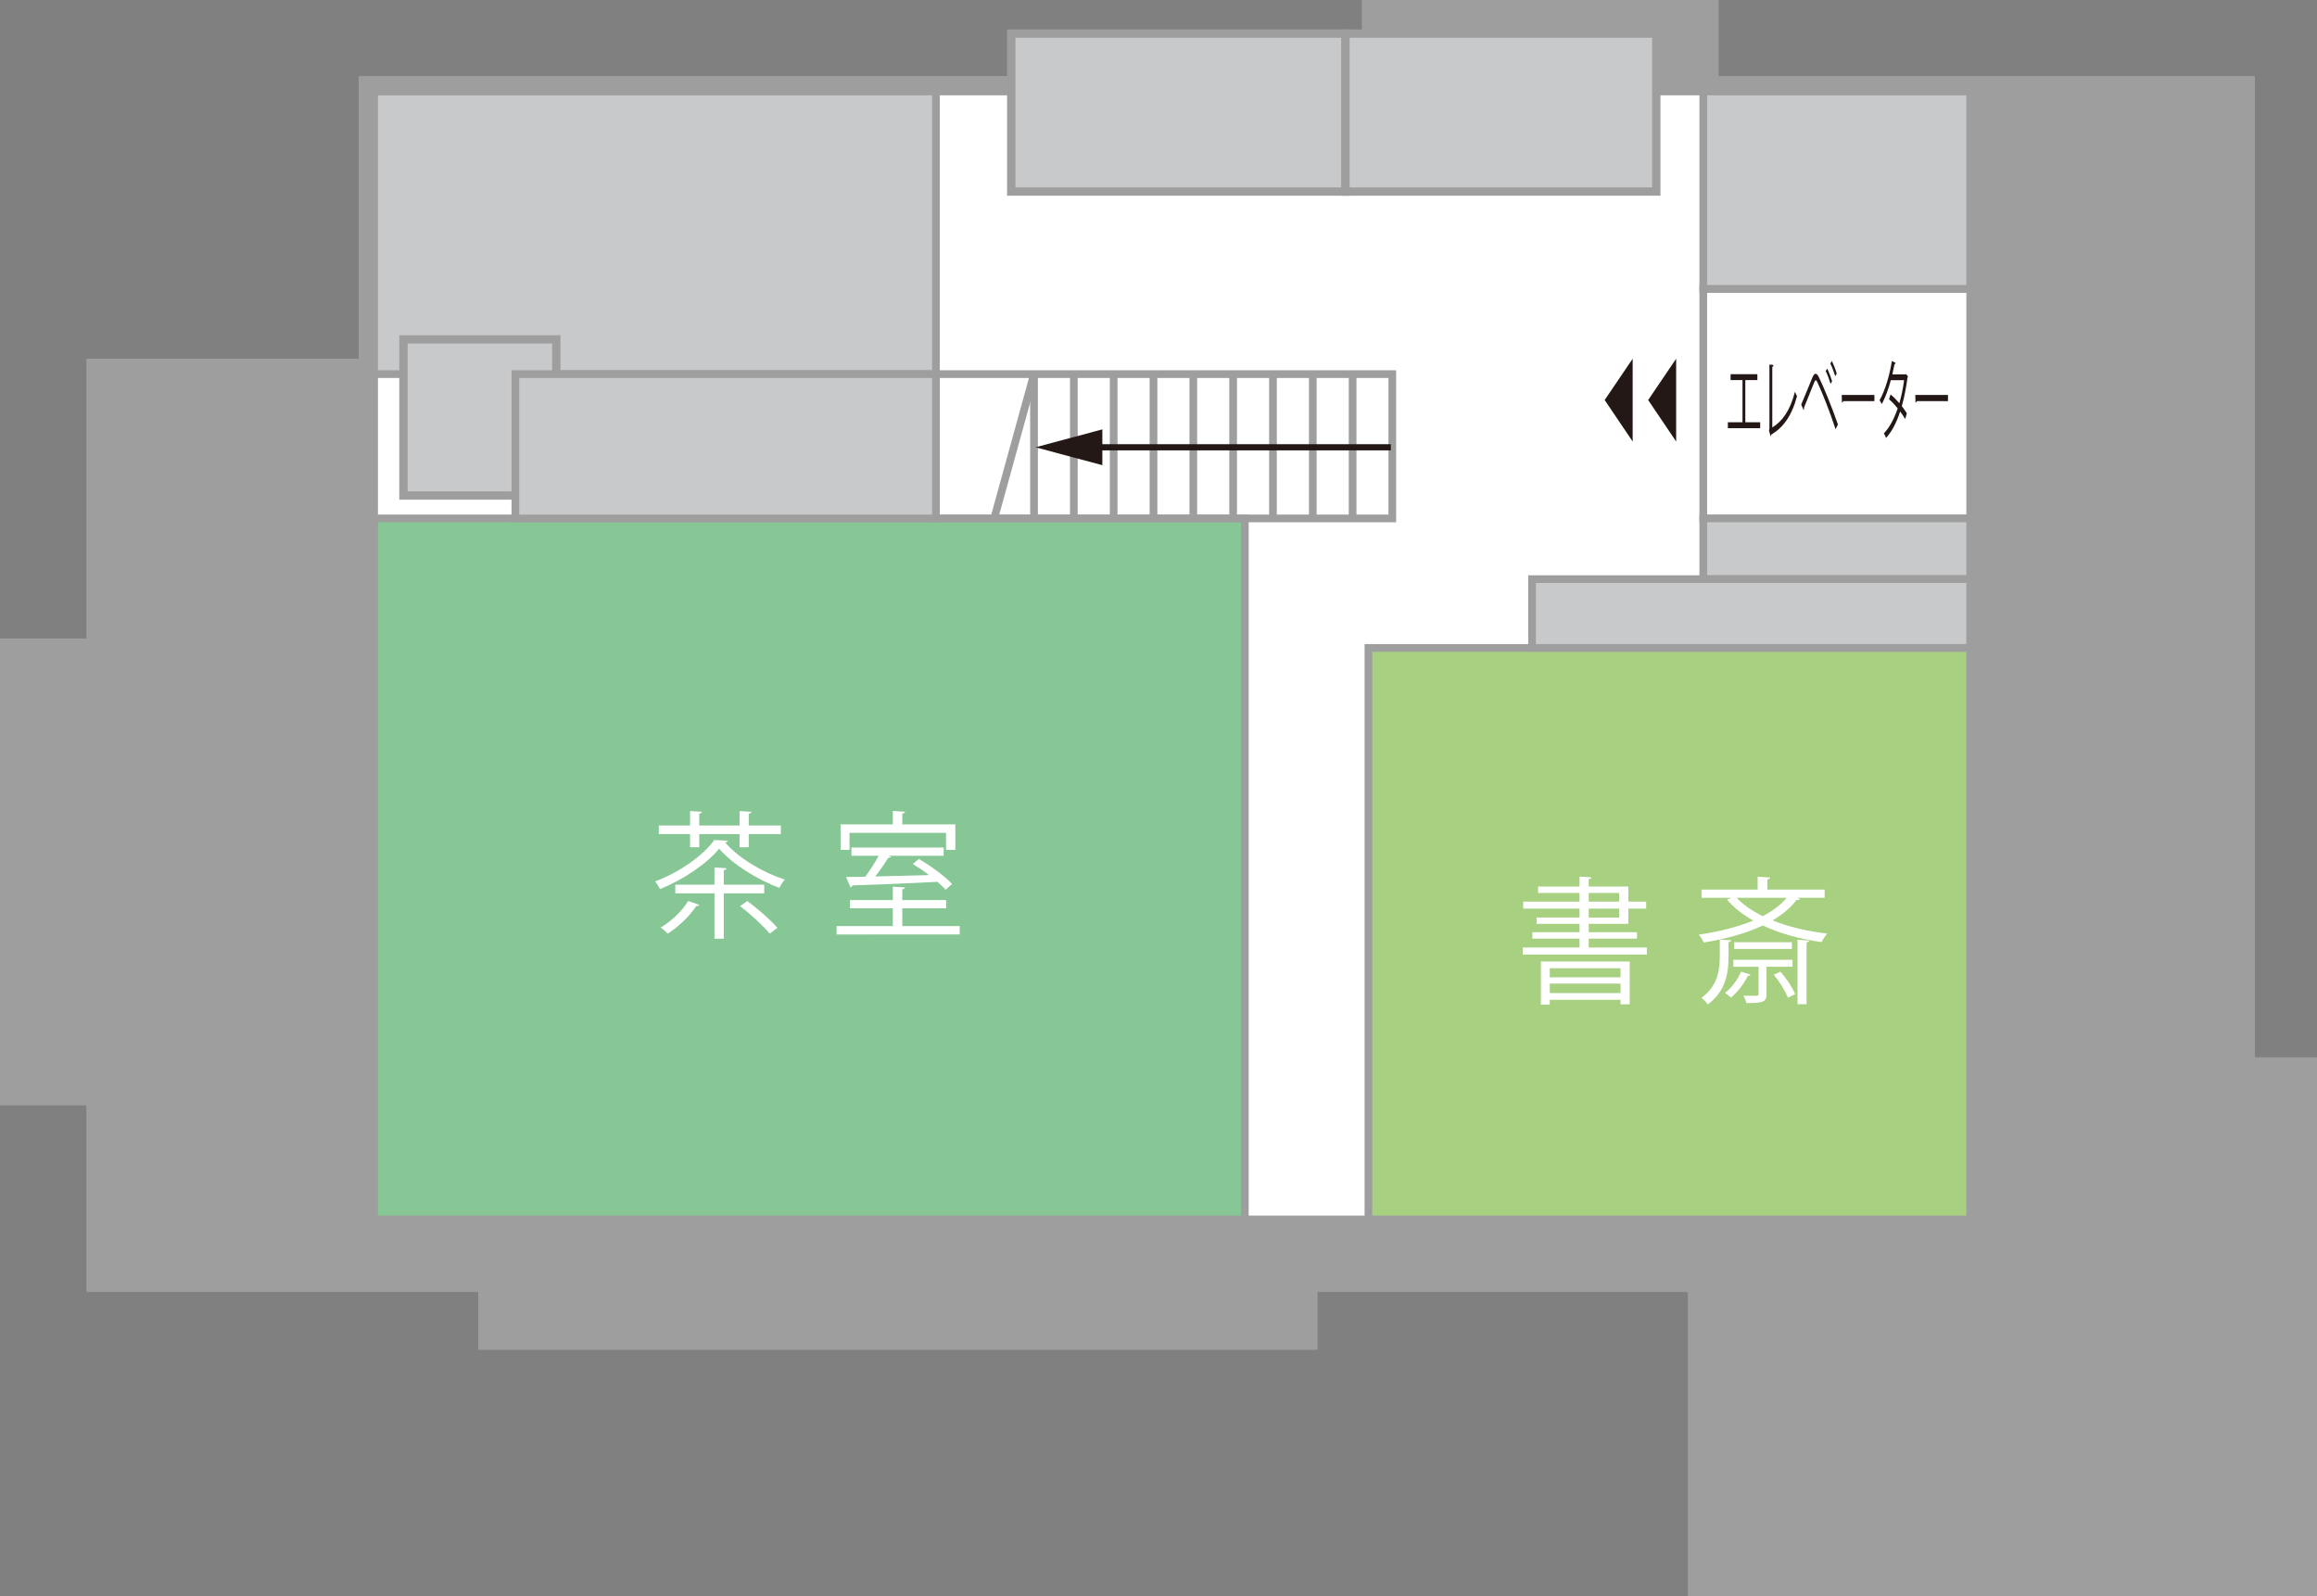 <?xml version="1.0" encoding="utf-8"?>
<!-- Generator: Adobe Illustrator 16.0.0, SVG Export Plug-In . SVG Version: 6.00 Build 0)  -->
<!DOCTYPE svg PUBLIC "-//W3C//DTD SVG 1.1//EN" "http://www.w3.org/Graphics/SVG/1.1/DTD/svg11.dtd">
<svg version="1.1" id="レイヤー_1" xmlns="http://www.w3.org/2000/svg" xmlns:xlink="http://www.w3.org/1999/xlink" x="0px"
	 y="0px" width="732.69px" height="504.817px" viewBox="0 0 732.69 504.817" enable-background="new 0 0 732.69 504.817"
	 xml:space="preserve">
<rect x="0" y="0" width="732.69" height="504.817" fill="#808080" stroke="none"/>
<g>
	<polygon fill="#9E9E9F" stroke="#9E9E9F" stroke-width="9.745" stroke-miterlimit="10" points="708.179,339.217 708.179,28.925 
		538.616,28.925 538.616,4.872 435.52,4.872 435.52,28.925 118.297,28.925 118.297,118.302 32.19,118.302 32.19,206.759 
		4.872,206.759 4.872,344.641 32.19,344.641 32.19,403.645 156.109,403.645 156.109,421.952 411.784,421.952 411.784,403.645 
		538.616,403.645 538.616,467.391 538.616,476.942 538.616,499.944 697.3,499.944 727.818,499.944 727.818,467.391 727.818,339.217 
			"/>
	
		<rect x="118.297" y="28.925" fill="#FFFFFF" stroke="#9E9E9F" stroke-width="2.436" stroke-miterlimit="10" width="504.725" height="356.679"/>
	
		<rect x="118.297" y="163.933" fill="#87C796" stroke="#9E9E9F" stroke-width="2.436" stroke-miterlimit="10" width="275.348" height="221.671"/>
	
		<rect x="432.736" y="204.882" fill="#A7D081" stroke="#9E9E9F" stroke-width="2.436" stroke-miterlimit="10" width="190.286" height="180.722"/>
	
		<rect x="118.297" y="28.925" fill="#C8C9CA" stroke="#9E9E9F" stroke-width="2.436" stroke-miterlimit="10" width="177.659" height="89.377"/>
	
		<rect x="538.616" y="91.339" fill="#FFFFFF" stroke="#9E9E9F" stroke-width="2.436" stroke-miterlimit="10" width="84.406" height="72.594"/>
	
		<rect x="538.616" y="163.933" fill="#C8C9CA" stroke="#9E9E9F" stroke-width="2.436" stroke-miterlimit="10" width="84.406" height="19.197"/>
	
		<rect x="484.473" y="183.13" fill="#C8C9CA" stroke="#9E9E9F" stroke-width="2.436" stroke-miterlimit="10" width="138.549" height="21.752"/>
	
		<rect x="538.616" y="28.925" fill="#C8C9CA" stroke="#9E9E9F" stroke-width="2.436" stroke-miterlimit="10" width="84.406" height="62.414"/>
	
		<rect x="319.784" y="10.63" fill="#C8C9CA" stroke="#9E9E9F" stroke-width="2.635" stroke-miterlimit="10" width="105.687" height="49.941"/>
	
		<rect x="425.471" y="10.63" fill="#C8C9CA" stroke="#9E9E9F" stroke-width="2.635" stroke-miterlimit="10" width="98.287" height="49.941"/>
	
		<rect x="295.956" y="118.302" fill="none" stroke="#9E9E9F" stroke-width="2.436" stroke-miterlimit="10" width="144.318" height="45.631"/>
	
		<rect x="127.582" y="107.323" fill="#C8C9CA" stroke="#9E9E9F" stroke-width="2.635" stroke-miterlimit="10" width="48.338" height="49.367"/>
	
		<rect x="162.977" y="118.302" fill="#C8C9CA" stroke="#9E9E9F" stroke-width="2.436" stroke-miterlimit="10" width="132.979" height="45.631"/>
	
		<line fill="none" stroke="#9E9E9F" stroke-width="2.436" stroke-miterlimit="10" x1="314.392" y1="163.933" x2="326.983" y2="118.302"/>
	
		<line fill="none" stroke="#9E9E9F" stroke-width="2.436" stroke-miterlimit="10" x1="326.983" y1="163.933" x2="326.983" y2="118.302"/>
	
		<line fill="none" stroke="#9E9E9F" stroke-width="2.436" stroke-miterlimit="10" x1="339.573" y1="163.933" x2="339.573" y2="118.302"/>
	
		<line fill="none" stroke="#9E9E9F" stroke-width="2.436" stroke-miterlimit="10" x1="352.168" y1="163.933" x2="352.168" y2="118.302"/>
	
		<line fill="none" stroke="#9E9E9F" stroke-width="2.436" stroke-miterlimit="10" x1="364.763" y1="163.933" x2="364.763" y2="118.302"/>
	
		<line fill="none" stroke="#9E9E9F" stroke-width="2.436" stroke-miterlimit="10" x1="377.354" y1="163.933" x2="377.354" y2="118.302"/>
	
		<line fill="none" stroke="#9E9E9F" stroke-width="2.436" stroke-miterlimit="10" x1="389.946" y1="163.933" x2="389.946" y2="118.302"/>
	
		<line fill="none" stroke="#9E9E9F" stroke-width="2.436" stroke-miterlimit="10" x1="402.541" y1="163.933" x2="402.541" y2="118.302"/>
	
		<line fill="none" stroke="#9E9E9F" stroke-width="2.436" stroke-miterlimit="10" x1="415.135" y1="163.933" x2="415.135" y2="118.302"/>
	
		<line fill="none" stroke="#9E9E9F" stroke-width="2.436" stroke-miterlimit="10" x1="427.726" y1="163.933" x2="427.726" y2="118.302"/>
	<g>
		<path fill="#231815" d="M547.258,118.321h8.465v1.87h-3.811v13.335h4.701v1.87h-10.221v-1.87h4.627v-13.335h-3.762V118.321z"/>
		<path fill="#231815" d="M560.44,135.177c3.143-1.952,5.643-5.307,7.164-11.301c0.16,0.467,0.471,1.045,0.656,1.374
			c-1.67,6.324-4.43,10.009-8.156,12.182c-0.023,0.22-0.098,0.467-0.197,0.55l-0.52-1.925l0.148-0.522V115.27l1.275,0.137
			c-0.014,0.303-0.125,0.551-0.371,0.605V135.177z"/>
		<path fill="#231815" d="M569.584,127.945c0.941-2.2,2.896-7.039,3.602-8.717c0.32-0.715,0.643-1.045,0.965-1.045
			c0.334,0,0.668,0.385,1.002,1.045c1.598,3.245,4.17,9.597,6.039,14.985l-0.742,1.513c-1.758-5.417-4.344-11.934-5.73-14.793
			c-0.209-0.44-0.371-0.688-0.531-0.688s-0.309,0.274-0.508,0.688c-0.582,1.402-2.389,6.021-3.217,8.001
			c0.012,0.056,0.012,0.138,0.012,0.192c0,0.221-0.049,0.44-0.123,0.578L569.584,127.945z M577.79,116.534
			c0.568,1.1,1.199,2.805,1.559,4.015l-0.471,0.824c-0.357-1.21-1.014-2.997-1.547-4.014L577.79,116.534z M579.249,114.114
			c0.57,1.127,1.213,2.777,1.572,4.015l-0.471,0.825c-0.357-1.21-1.027-2.97-1.547-3.987L579.249,114.114z"/>
		<path fill="#231815" d="M582.393,124.893h10.334v1.952h-9.863c-0.074,0.275-0.234,0.468-0.396,0.522L582.393,124.893z"/>
		<path fill="#231815" d="M603.358,119.009c-0.012,0.138-0.074,0.247-0.148,0.303c-0.459,3.409-1.076,6.544-1.818,9.101
			c0.531,0.688,1.137,1.54,1.596,2.282l-0.52,1.815c-0.445-0.771-1.076-1.678-1.598-2.393c-1.139,3.52-2.598,6.352-4.467,8.359
			c-0.137-0.468-0.457-1.128-0.68-1.431c1.807-1.869,3.254-4.646,4.381-7.919c-0.916-1.127-1.82-2.089-2.736-2.859l0.471-1.54
			c0.904,0.715,1.832,1.65,2.785,2.777c0.643-2.255,1.15-4.646,1.496-7.286h-4.195c-0.754,2.805-1.77,5.581-2.857,7.562
			c-0.162-0.33-0.496-0.936-0.705-1.237c1.621-2.75,3.154-7.699,3.898-12.401l1.174,0.605c-0.049,0.302-0.172,0.385-0.334,0.357
			c-0.172,0.907-0.457,2.255-0.691,3.271h4.107l0.174-0.109L603.358,119.009z"/>
		<path fill="#231815" d="M605.661,124.893h10.332v1.952h-9.863c-0.074,0.275-0.234,0.468-0.395,0.522L605.661,124.893z"/>
	</g>
	<g>
		<path fill="#231815" d="M507.434,126.495l8.854-13.062v26.177L507.434,126.495z"/>
		<path fill="#231815" d="M521.186,126.495l8.854-13.062v26.177L521.186,126.495z"/>
	</g>
	<g>
		<path fill="#FFFFFF" d="M230.181,265.838c-0.13,0.303-0.477,0.52-0.867,0.563c4.248,4.986,12.008,9.537,18.857,11.748
			c-0.694,0.736-1.344,1.82-1.734,2.602c-6.762-2.516-14.782-7.414-19.031-12.398c-3.728,4.639-11.184,9.754-18.684,12.789
			c-0.347-0.695-1.041-1.777-1.561-2.428c7.673-2.861,15.129-8.107,18.727-13.092L230.181,265.838z M218.216,267.918v-4.162h-9.884
			v-2.73h9.884v-4.553l3.728,0.217c-0.043,0.305-0.26,0.521-0.824,0.607v3.729h12.745v-4.553l3.771,0.217
			c-0.043,0.348-0.304,0.521-0.867,0.607v3.729h10.144v2.73H236.77v4.162h-2.904v-4.162h-12.745v4.162H218.216z M221.121,286.125
			c-0.13,0.26-0.434,0.434-0.954,0.391c-2.124,3.25-5.679,6.588-9.017,8.713c-0.521-0.564-1.561-1.475-2.254-1.908
			c3.208-1.906,6.719-5.07,8.713-8.408L221.121,286.125z M241.669,282.485H228.88v14.348h-2.948v-14.348h-12.398v-2.732h12.398
			v-5.461l3.815,0.26c-0.043,0.303-0.304,0.52-0.867,0.607v4.594h12.789V282.485z M243.403,295.229
			c-1.951-2.385-5.982-6.113-9.364-8.713l2.297-1.604c3.338,2.514,7.5,6.111,9.494,8.496L243.403,295.229z"/>
		<path fill="#FFFFFF" d="M285.325,292.844h18.164v2.645H264.56v-2.645h17.774v-5.635h-13.569v-2.602h13.569v-4.248l3.858,0.26
			c-0.043,0.305-0.303,0.521-0.867,0.564v3.424h13.872v2.602h-13.872V292.844z M268.635,263.366v5.377h-2.818v-8.064h16.517v-4.248
			l3.858,0.26c-0.043,0.305-0.303,0.521-0.867,0.564v3.424h16.776v8.064h-2.948v-5.377H268.635z M299.023,281.358
			c-0.65-0.781-1.561-1.605-2.601-2.516c-9.754,0.521-20.115,0.91-26.877,1.127c-0.086,0.348-0.303,0.564-0.607,0.607l-1.387-3.252
			c1.777,0,3.815-0.043,6.069-0.086c1.43-1.951,3.078-4.508,4.248-6.633h-8.626v-2.602h29.175v2.602h-17.47l0.824,0.303
			c-0.087,0.217-0.434,0.348-0.867,0.348c-1.084,1.734-2.645,3.988-4.118,5.896c5.202-0.131,11.184-0.262,16.993-0.434
			c-1.647-1.301-3.468-2.516-5.115-3.512l1.907-1.604c3.771,2.211,8.28,5.504,10.491,7.932L299.023,281.358z"/>
	</g>
	<g>
		<path fill="#FFFFFF" d="M502.389,299.629h18.381v2.211h-39.232v-2.211h17.947v-2.818h-14.912v-2.037h14.912v-2.645h-13.568v-1.994
			h13.568v-2.818h-17.816v-2.211h17.816v-2.73h-13.092v-2.037h13.092v-3.164l3.771,0.26c-0.043,0.303-0.26,0.477-0.867,0.563v2.342
			h12.529v4.768h5.635v2.211h-5.635v4.813h-12.529v2.645h15.26v2.037h-15.26V299.629z M487.26,317.663v-13.611h28.092v13.525h-2.904
			v-1.432h-22.369v1.518H487.26z M512.448,306.174h-22.369v2.861h22.369V306.174z M490.079,314.022h22.369v-2.992h-22.369V314.022z
			 M502.389,282.375v2.73h9.625v-2.73H502.389z M502.389,287.317v2.818h9.625v-2.818H502.389z"/>
		<path fill="#FFFFFF" d="M568.284,283.893l0.91,0.391c-0.217,0.303-0.65,0.346-1.084,0.303c-1.949,2.557-4.551,4.682-7.586,6.459
			c5.115,2.037,11.098,3.469,17.297,4.162c-0.607,0.65-1.387,1.863-1.777,2.688c-6.633-0.91-13.092-2.645-18.598-5.246
			c-5.461,2.602-11.963,4.293-18.641,5.375c-0.346-0.693-1.082-1.863-1.646-2.471c6.156-0.91,12.139-2.34,17.254-4.465
			c-3.295-1.863-6.113-4.074-8.281-6.588l1.258-0.607h-9.32v-2.602h17.73v-4.074l3.988,0.26c-0.043,0.303-0.303,0.52-0.91,0.607
			v3.207h18.119v2.602H568.284z M547.432,297.331c-0.043,0.305-0.26,0.521-0.822,0.607v4.422c0,5.072-0.738,10.924-6.547,15.26
			c-0.434-0.65-1.344-1.604-2.037-2.082c5.246-3.814,5.809-8.887,5.809-13.221v-5.203L547.432,297.331z M553.545,308.168
			c-0.088,0.26-0.348,0.434-0.824,0.391c-1.213,2.514-3.295,5.201-5.375,6.893c-0.434-0.477-1.301-1.084-1.863-1.475
			c1.992-1.518,3.943-4.031,5.07-6.719L553.545,308.168z M566.854,305.698h-8.236v8.627c0,2.557-1.172,2.861-6.33,2.861
			c-0.174-0.693-0.607-1.691-0.953-2.342c0.996,0,1.906,0.043,2.602,0.043c2.166,0,2.166-0.043,2.166-0.605v-8.584h-7.977v-2.211
			h18.729V305.698z M548.387,297.938h18.25v2.125h-18.25V297.938z M549.167,283.893c2.08,2.211,4.898,4.162,8.236,5.809
			c3.078-1.604,5.68-3.512,7.586-5.809H549.167z M563.04,307.258c1.906,2.168,3.814,5.072,4.639,7.109l-2.299,1.127
			c-0.779-2.037-2.645-5.072-4.465-7.283L563.04,307.258z M568.415,317.532v-20.373l3.684,0.26c-0.043,0.303-0.26,0.52-0.822,0.563
			v19.551H568.415z"/>
	</g>
	<g>
		<g>
			
				<line fill="none" stroke="#231815" stroke-width="1.949" stroke-miterlimit="10" x1="344.727" y1="141.437" x2="439.827" y2="141.437"/>
			<g>
				<polygon fill="#231815" points="348.588,147.099 327.46,141.437 348.588,135.774 				"/>
			</g>
		</g>
	</g>
</g>
<g>
</g>
<g>
</g>
<g>
</g>
<g>
</g>
<g>
</g>
<g>
</g>
<g>
</g>
</svg>
